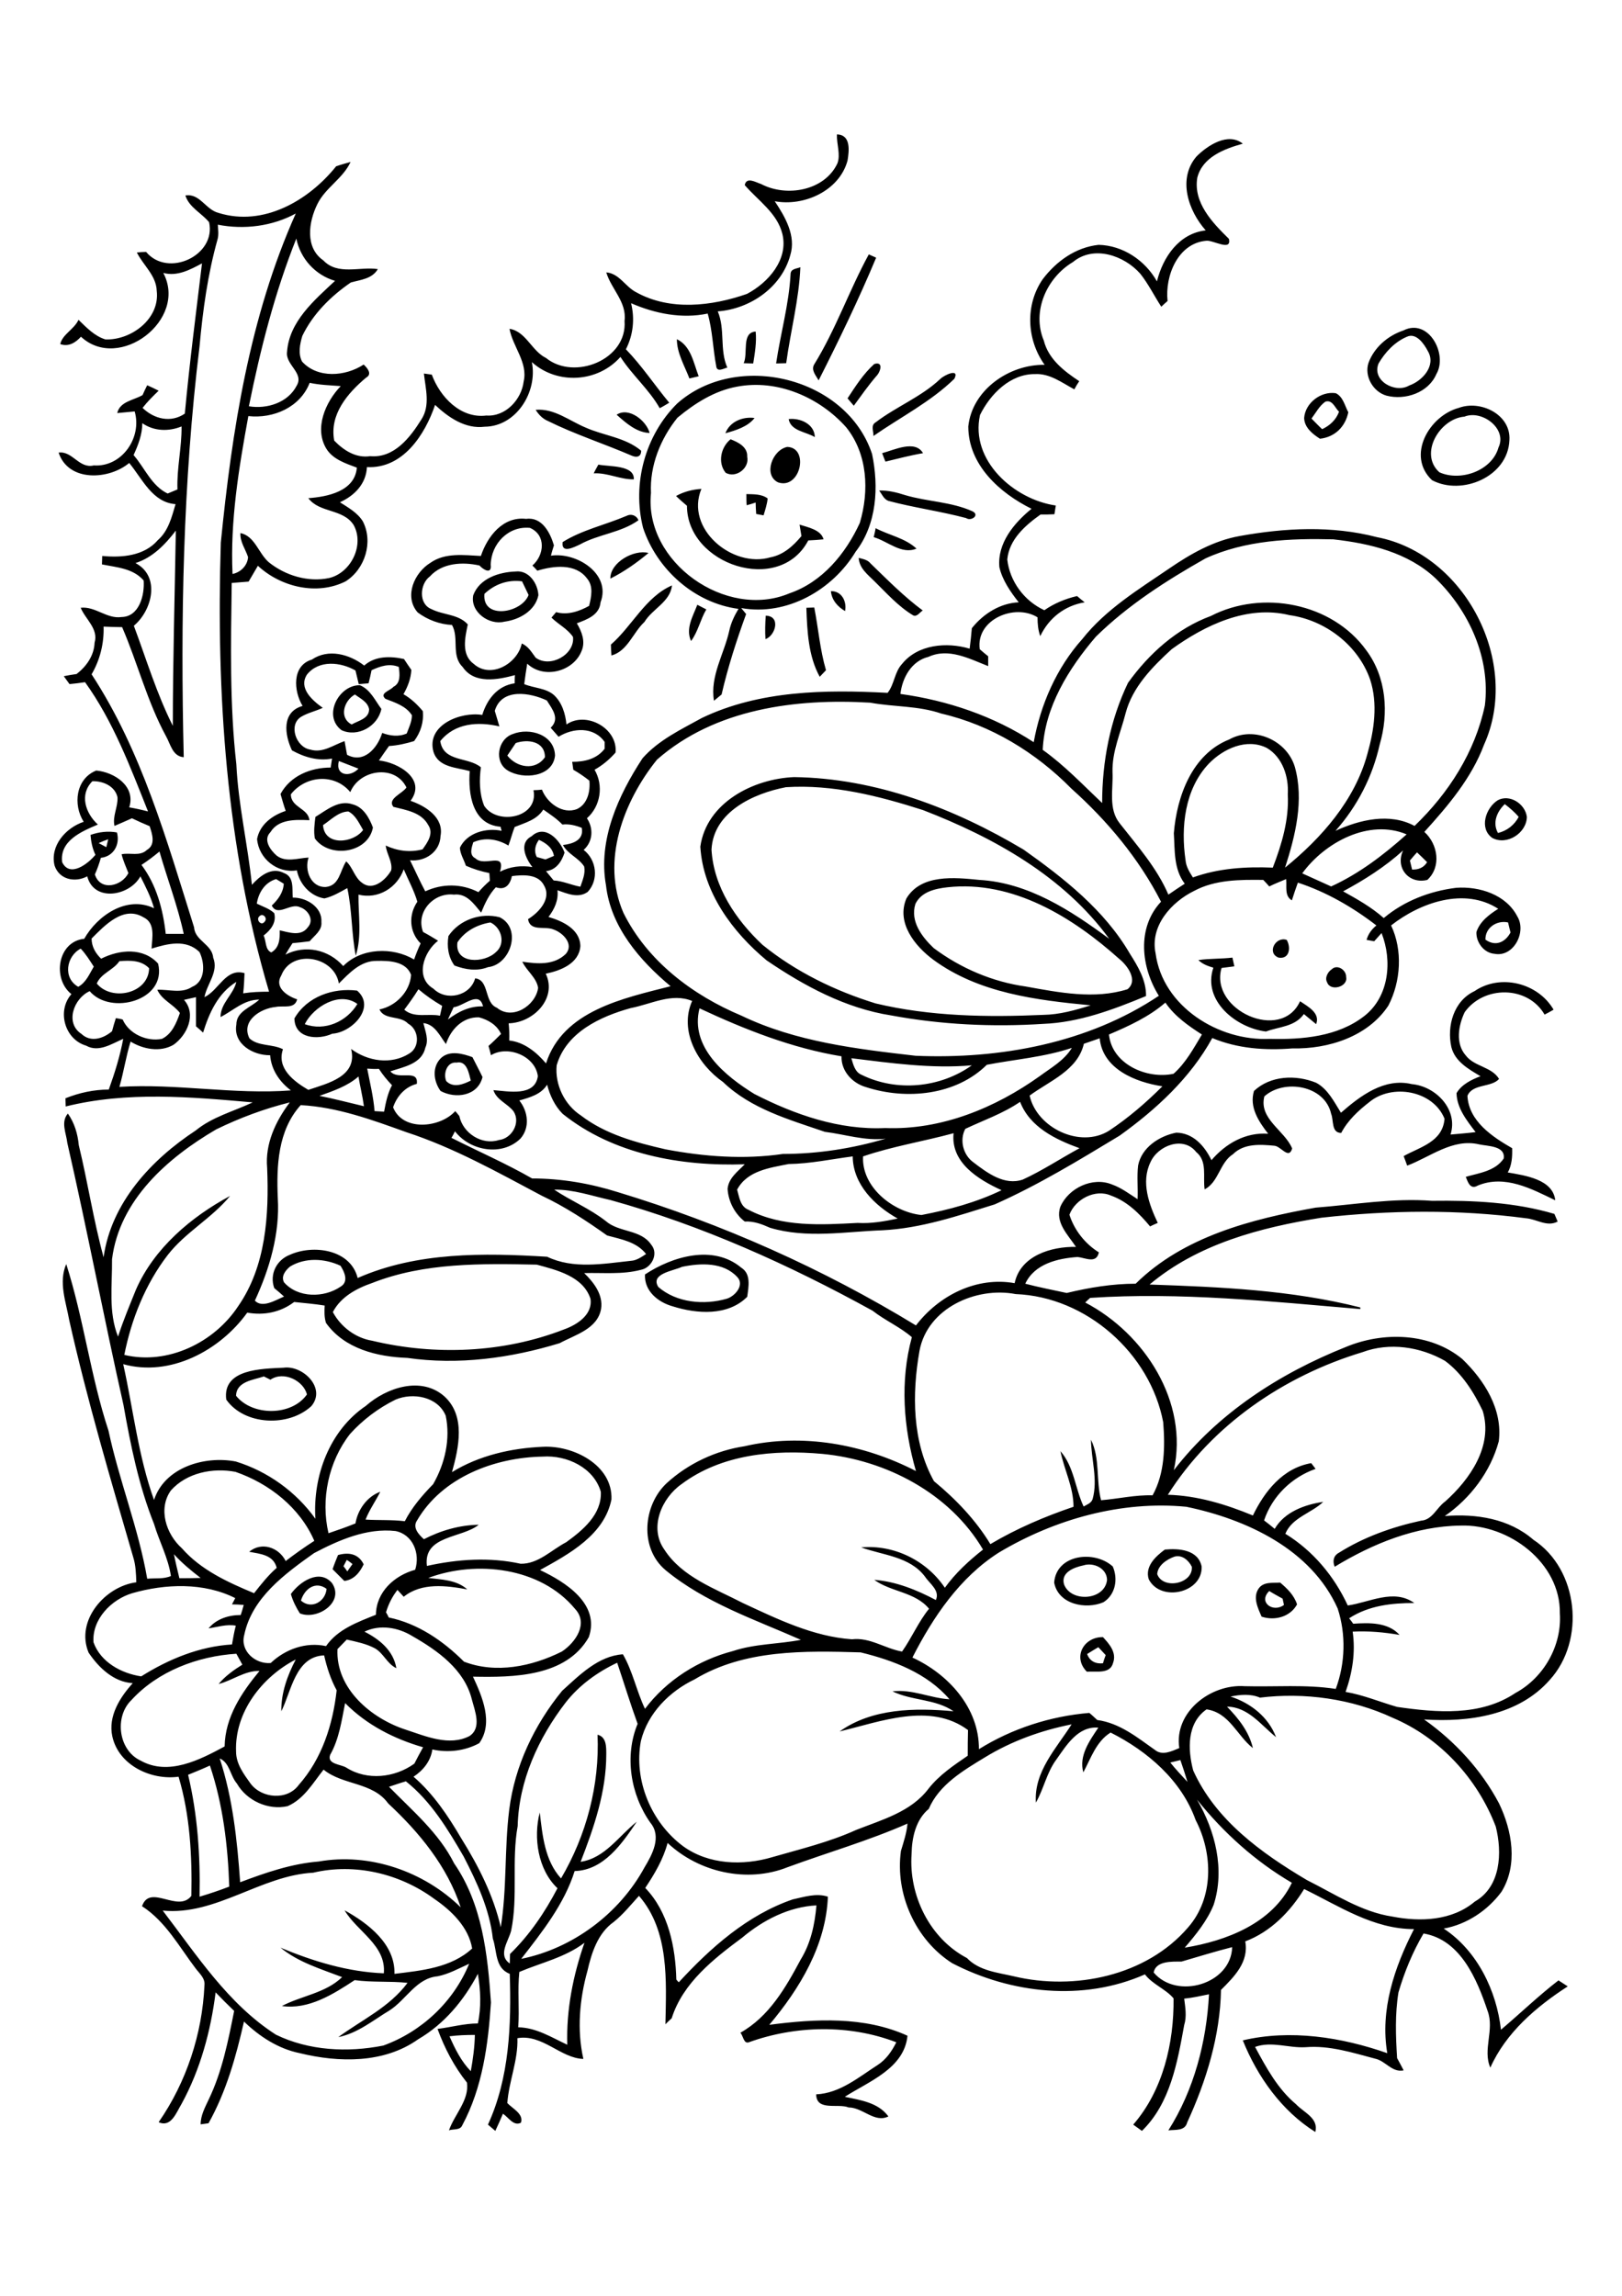 <?xml version="1.0" encoding="utf-8"?>
<!-- Generator: Adobe Illustrator 21.0.2, SVG Export Plug-In . SVG Version: 6.00 Build 0)  -->
<svg version="1.2" baseProfile="tiny" id="Layer_1" xmlns="http://www.w3.org/2000/svg" xmlns:xlink="http://www.w3.org/1999/xlink"
	 x="0px" y="0px" viewBox="0 0 595 842" overflow="scroll" xml:space="preserve">
<g>
	<path d="M398.8,606.6c0.9,2.6,3.1,3.7,5.8,3.4c0.2-0.8,0.7-2.2,1-3c-0.9-1-1.8-1.9-2.7-2.9C401.5,604.9,400.1,605.8,398.8,606.6
		 M398.7,613.1c-5.3-5.3-1.2-12.8,5.9-12.7c2.4,2.6,5.1,5.7,3.7,9.5C407.2,614.1,402,612.8,398.7,613.1 M465.6,583.5
		c-4.2,4.1,1.4,8.1,5.4,5.1c-0.1-0.6-0.4-1.7-0.5-2.3C468.9,585.4,467.2,584.5,465.6,583.5 M461.7,582.6c1.8-2.6,5.2-2,7.9-2.2
		c2.6,2.2,5.1,4.6,6.2,8c-2.5,4.6-8.2,6.1-13,4.5C461.4,589.7,459.5,585.8,461.7,582.6 M110.4,587c3.8,3.4,9,0.4,9.4-4.3
		C115.7,579.7,111.7,582.7,110.4,587 M106.7,584.6c3.2-4.5,10.5-9.4,15.1-4c4.7,7-5.4,13.7-11.8,11.1
		C108.6,589.5,107.4,587.1,106.7,584.6 M397.4,574.1c-3.3,0.7-8.3,2.5-7.1,6.9c2.5,6.8,15,6,15.8-1.6
		C406,575.1,401.1,572.9,397.4,574.1 M386.7,580.4c0.8-10.4,14.8-12,21.5-5.9c2,4.6,1,10.3-3.4,13.1
		C398.3,590.4,388.2,588.4,386.7,580.4 M127.2,572.1c-0.3,0.6-0.9,1.7-1.2,2.3c0.4,0.5,1.1,1.4,1.4,1.9c0.6-0.9,1.3-1.8,1.9-2.7
		C128.8,573.2,127.8,572.4,127.2,572.1 M124,570.3c3.9-1.1,7.5-0.5,9.4,3.4c-1.4,3-3.6,5.7-7.1,6.1c-1.4-1.4-2.9-2.9-4.3-4.3
		C122.6,573.7,123.3,572,124,570.3 M430.8,570.9c-2.8,1-6.1,3.2-6.3,6.4c2.1,5.8,13.2,3.6,12.7-2.7
		C436,572.2,433.6,570.1,430.8,570.9 M421.4,579.2c-1.5-4.7,2.5-8.4,5.9-10.9c5.1-0.5,12.2,0,13.5,6.2
		C441.2,584.2,425.8,587.7,421.4,579.2 M86.6,511.9c6,7.5,20.4,7.5,26-0.5c-1.3-5.1-8.6-8.7-13.4-5.4c-0.8-0.4-1.6-0.8-2.4-1.2
		C93,506.1,86.7,506.6,86.6,511.9 M104,501.6c7.1-1,15.8,7.5,10.2,14.1c-8.3,7.7-24.5,7.1-31.2-2.4C81.5,502,96.1,502,104,501.6
		 M250.2,464.6c-3.2,1.5-11.8,2.5-8.7,7.4c6.7,5.8,16.8,6.7,25.1,4.3c3-0.9,6.6-5,3.9-7.9C265.4,462.8,257,463.2,250.2,464.6
		 M236.6,467.4c10-6.6,25-11.1,35.3-2.5c3.7,2.3,2.7,7,2.2,10.7c-7.1,7.1-18.4,6.3-27.3,3.5C241.4,477.6,236.3,473.5,236.6,467.4
		 M163.7,396.5c2.6,2.6,6.2,1.2,9-0.2c-0.7-2.6-1.4-7.4-5.2-6.6C164,389.3,162.5,393.7,163.7,396.5 M161.8,388
		c3.2-2.9,7.9-1.6,11.5-0.3c1.2,2.4,2.5,4.8,3.7,7.3c-1.7,7-9.9,8.1-15.4,5.1C159,396.5,158.4,391.3,161.8,388 M111.8,375.6
		c7.3,2.7,15.4-0.9,19.3-7.4C124.6,363.4,115,369.2,111.8,375.6 M108,373.5c4.6-8,14.2-11.3,23-10.2c7.1,6.2-2,15.4-9.1,15.8
		C116.7,381.5,108.1,381,108,373.5 M488.5,355.5c2-2,5.4,0.2,5.3,2.8c0.8,3.6-5.8,5.5-7,1.9C485.9,358.6,487.1,356.4,488.5,355.5
		 M439.6,352.1c4.1-0.6,8.3-0.4,12.5-0.9c0.2,1.1,0.5,2.1,0.7,3.2c-1.6,0.2-3.1,0.4-4.7,0.6c-4.5,15.4,21.9,27.4,28.8,12.2
		c2.8,1.9,7.5,4.3,5.9,8.4c-1.5-1.2-3-2.5-4.5-3.7c-3.3,4.7-9.1,4.6-13.9,6.4c-10.9-1.3-23.4-11.3-19.3-23.4
		C443.1,354.3,441.1,353.6,439.6,352.1 M469,351.2c-4.4-1.7-1.1-7.9,3-6.5C473.6,347.4,473.1,351.9,469,351.2 M167.8,345.6
		c-1.1,8.1,9.9,7.7,14.1,3.6c3.7-3.1,2.1-9-2-10.9C175,339.1,170.5,341.5,167.8,345.6 M164.5,343.3c4-6,11.9-8.7,18.8-6.9
		c8.3,4.1,4,17.4-4.3,18.3c-4.1,1.6-8.3,0.9-12.3-0.6C164.4,350.9,163.9,347.1,164.5,343.3 M118.5,302.6c0.5,7.8,11.1,6.7,14.7,1.8
		c-1.5-2.5-2.7-5.4-5.4-6.8C124.1,297.7,121.4,300.7,118.5,302.6 M115.7,299.6c4.1-2.5,8.6-6.4,13.7-4.6c3.9,1,6.1,5,7.4,8.5
		c-1.8,9.5-16,11.4-21.3,4C115,304.8,115.4,302.2,115.7,299.6 M549.5,305.5c3.3-0.8,6-2.9,7.6-5.9c-1.5-1.8-3.3-3.3-5.1-4.7
		C549.1,297.7,547.4,301.7,549.5,305.5 M549.4,293.5c4.4-2.4,10.1,1.3,10.7,6.1c-0.1,5.9-7.3,10.6-12.7,7.7
		C542.5,303.8,545,296.3,549.4,293.5 M347.6,325.4c-4.5,0.5-9.6,1.6-11.8,6.1c-2,6.4,2.4,12.1,6.7,16.2c9.9,7.4,21.6,12.4,33.8,14.1
		c12.2,2.2,25.2,4.8,37.3,1c4-3.2,0-8.7-3-11.1C393.4,336.3,371.5,322.8,347.6,325.4 M261,311.6c0.8,13.7,8.9,25.7,18.7,34.9
		c12.2,9.9,26.6,16.9,41.5,21.5c20.1,4.8,41,5.1,61.5,4.2c6-0.1,11.7-1.7,17.4-3.5c-20-1.9-41.1-4.5-57.7-16.7
		c-6.8-5-13.7-13.6-9.9-22.5c5.4-9,17.7-7.7,26.7-6.8c18,1,33.6,11.2,47.7,21.6c-16.7-22.9-42.4-37.2-68.3-47.2
		c-16.2-5.2-33.2-9.5-50.3-8.4C276.4,291,261.7,297.7,261,311.6 M256.9,310.5c2.3-16.2,19.5-24.9,34.4-25.5
		c29.9,0.4,58.7,11.4,84.2,26.6c14.8,10.5,29.7,22.2,39,38.2c3,4.7,6,9.8,5.9,15.5c-12.1,5-24.6,9.7-37.7,10.2
		c-18.6,1.2-37.5,0.3-55.8-3.1c-16.7-2.6-31.9-10.8-45.7-20.2C268.7,341.8,257.9,327.3,256.9,310.5 M189.2,272.5
		c-1,1.5-2.1,3.1-3.1,4.6c3.4,4.4,10.3,5.7,13.8,0.6C199.9,271.8,193.6,271,189.2,272.5 M188.1,269.2c6.3-2.5,15.3,0.3,15.5,7.9
		c-0.8,7.9-11.7,8.9-17.3,5.5C181.1,279.5,182.5,271.1,188.1,269.2 M130.2,254.7c-4,2.2-6,8.5-1.2,11c2.4-1.4,6.4-2.1,6.4-5.6
		C134.9,257.4,132.2,256.2,130.2,254.7 M125.3,267.8c-7-5.2-1.1-16.6,6.7-16.5c3.8,1.5,5.6,5.6,7.9,8.7
		C138.6,266.4,131.2,270.5,125.3,267.8 M280.9,225.8c5.6,0.1,3.6,7.3-0.1,8.6C280.6,231.5,280.7,228.7,280.9,225.8 M295.8,222.9
		c0.7,0,2.2-0.1,2.9-0.1c1.5,7.7,2.1,15.5,4.3,23c-0.6,0.6-1.7,1.8-2.3,2.4C296.5,240.6,296.1,231.4,295.8,222.9 M255.8,221.8
		c1.1,0.6,2.2,1.1,3.3,1.7c-2.2,3.7-3,8.1-5.6,11.6C251.4,230.5,254.2,226,255.8,221.8 M304.8,216.8c3.9-0.1,5.9,3.7,5.2,7.3
		C307.2,222.5,305.1,220,304.8,216.8 M224.1,236.4c7.8-6.8,12.7-17.5,22.4-21.7c-0.6,6-7.2,8.6-10.1,13.4
		c-4.2,3.9-6.2,10.7-12.1,12.3C224.2,239.4,224.1,237.4,224.1,236.4 M177.7,217.8c-0.9,9.6,13.7,7.1,16.2,0.4
		c-0.8-1.7-1.6-3.3-2.4-5C186.2,212.5,181.4,214.3,177.7,217.8 M189.1,209.6c4.9-0.6,8.2,4.4,8.4,8.7c-1.2,5.8-7.1,9-12.5,9.7
		c-5.6,1.4-12.6-3.6-11.4-9.7C175.9,212.1,183.1,209.8,189.1,209.6 M315,204.6c1.5,0.4,3.3,0.7,4.3,2c6.2,6,12.3,12.2,19.2,17.3
		c-1.1,0.6-2,2.4-3.5,1.8c-5.5-3.3-9.8-8.2-14.3-12.6C318.3,210.7,315.2,208.4,315,204.6 M223.9,212.2c-0.1-5.9,8.6-10.8,14-9.4
		C233.6,206.4,228.9,209.7,223.9,212.2 M321.2,193.7c4.9,2.6,10.8,3.6,15,7.5c-5.5,2.3-10.5-2.7-15.7-4.2
		C320.7,196.2,321.1,194.5,321.2,193.7 M229.8,189.2c1.7-0.9,3.7-0.2,4.4,1.6c-6.4,4.6-14.7,5.1-21.5,8.9c-2.2,1-6.9,3.5-6.3-0.9
		C213.6,194.3,222.1,192.5,229.8,189.2 M273.8,181.2c2.6,0.1,5.5-0.1,7.8,1.6c-0.2,2.1-0.9,4.2-1.5,6.2c-0.7-0.1-2-0.4-2.7-0.5
		c-0.1-1.4-0.2-2.8-0.2-4.2c-0.8,0.3-2.5,0.8-3.3,1C273.8,184.3,273.8,182.2,273.8,181.2 M322.5,179.9c3.3-0.1,6.5,0.7,9.6,1.7
		c8.1,2.4,16.8,2.4,24.6,5.9c2.9,1.4-0.5,3.8-2.3,2.5c-9.4-2.5-19.1-3.8-28.5-6.3C324.2,183.1,323.5,181.2,322.5,179.9 M248,181.9
		c2.9-1.6,6.1-2.4,9.3-2.6c-6.1,14.6,11.4,29.2,25.3,25.1c4.8-0.9,8.4-4.2,11.4-7.8c-0.2-1.4-0.5-2.8-0.7-4.2c3.1,1,7.9,1.9,8.8,5.4
		c-1.9,0.2-3.7,0.3-5.6,0.4c-10.6,20.2-44.5,8.9-44.5-12.7C250.6,184.3,249.2,183.1,248,181.9 M219.5,170.4c4.1,0.8,13.3,0.1,13,5.4
		c-5,0.1-9.7-2.5-14.7-2.2C218.3,172.5,218.9,171.5,219.5,170.4 M323.6,166.2c4.5-1.2,12.1-5,15,0c-4.7,0.8-9.2,2-13.8,3.1
		C324.5,168.6,323.9,167,323.6,166.2 M288.8,163.9c8.2,0.3,4.8,15.8-3.4,13C279.9,174.2,283.3,165,288.8,163.9 M266.2,173.4
		c-3-3.7-1.8-9.4,1.8-12.3c2.8,1.1,6.3,2.8,6.1,6.4C275,171.7,270,175.5,266.2,173.4 M289.3,153.7c4.2-0.5,9.5,1.8,9.6,6.6
		C295.6,158.3,290.1,158.1,289.3,153.7 M266.1,158.9c1.6-4.3,6.4-6.2,10.7-5.6C274.3,156.5,270,157.8,266.1,158.9 M226.2,152.1
		c4.5-3,11,2.3,12.1,6.7C233.5,158.6,229.7,155.2,226.2,152.1 M196.5,150.3c6.8-0.6,12.3,4,18.3,6.5c6.7,3,14.6,3.6,20.4,8.5
		c0,2.3-1.7,2.6-3.5,1.8c-10.2-4.4-20.8-7.8-30.7-12.7C199.1,153.6,197.6,152.1,196.5,150.3 M537.2,152.8c-9,0.7-16.8,13.6-9.2,20.4
		c7.7,3.5,19.3-0.5,21.7-9.1C553,157.2,543.6,150.2,537.2,152.8 M535.1,149.6c8-3,19.2,2.4,18.6,11.8c-0.5,13.5-17.5,20.5-28.4,14.7
		C515.8,167.1,524.3,152.5,535.1,149.6 M481.1,153.5c1.3,1.3,2.6,2.7,3.9,3.9c2.8-1.3,5.1-3.4,6.2-6.4c-1.5-1.4-2.4-4.5-5-3.7
		C484,148.8,482.7,151.4,481.1,153.5 M478.4,153.3c0.4-5.5,6.1-9.9,11.6-9.1c2.7,1.3,3.3,4.6,4.6,7c-1.1,5.3-4.9,9.1-10.4,9.7
		C481.5,159.2,478.5,156.8,478.4,153.3 M344.9,139c1.5-1.5,7.2-4.1,5.2-0.1c-8.7,8.5-19.8,14.1-29.7,21c0.1-1.7-1.1-3.9,0.8-5
		C328.8,149.1,337.9,145.6,344.9,139 M270.4,141.8c-8.3,1.5-15.5,6.1-21.9,11.4c-6.2,7.7-10.2,17.6-9.7,27.6
		c-2.6,25.4,27.6,46.6,50.8,36.8c12-4.1,20.6-14.5,25.8-25.8c3.5-11.7,2.9-25.3-5-35.1C300.6,145.7,285.2,139,270.4,141.8
		 M248.4,148c21.9-19.5,62.2-9.7,71.5,18.5c2.5,12,1.8,25.7-6,35.8c-8.5,14.1-25.3,23.7-42,20.7c0.6,0.7,1.2,1.5,1.8,2.2
		c-3.5,9.6-6.7,19.5-9,29.5c-0.7,0.6-2.1,1.7-2.8,2.3c-1.5-9,3.7-17.1,5.6-25.6c0.6-2.9,1.9-5.6,3.4-8.1
		c-16.1-2.1-29.9-14.4-35-29.7C231.8,177.4,236.7,159.6,248.4,148 M310.9,146.1c2.9-4.4,5.8-9,9.8-12.6c3.5-1.1,2.3,2.9,0.8,4.4
		c-3,3.5-5.6,7.2-8.3,10.9C312.6,148.1,311.5,146.8,310.9,146.1 M248.3,124.4c5.2,2.5,6.1,8.7,8,13.6c-0.8,0.2-2.5,0.6-3.4,0.8
		C251.1,134.1,248.3,129.5,248.3,124.4 M272.8,133.2c1.7-3.6-0.9-11.3,4.4-11.6c0.4,3.9-0.3,7.9-0.9,11.7
		C275.4,133.3,273.7,133.2,272.8,133.2 M516.1,123.5c-4.5,1.9-8,5.7-10.4,9.8c-2.6,6.3,6.1,11.1,11.2,8.1c4.9-1.7,10-7.3,6.9-12.6
		C522.4,126.1,519.5,121.9,516.1,123.5 M514.8,121.2c9.2-4.7,16.4,8.7,12.1,16c-2.9,6.8-11.4,9.7-18.3,7.9c-4.9-1.4-8.2-7.1-6.6-12
		C504.1,127.4,509.1,123.1,514.8,121.2 M290,100.6c0-2.1,2.2-2,3.6-2.6c-0.5,11.9-3.6,23.4-5.2,35.2c-0.9,0-2.8,0.1-3.7,0.1
		C286.3,122.4,289.4,111.7,290,100.6 M318.7,93.3c0.7,0.3,2,0.9,2.7,1.2c-6.4,15.3-13.6,30.2-21.1,45c-1-1.8-2.9-3.8-1.6-5.9
		C306.6,120.8,311.5,106.5,318.7,93.3 M164.9,746.8c2,4.6,4.3,9.2,7.8,12.8c0.8-4.4,1.4-8.8,1.5-13.3
		C171.1,746.3,167.9,746.4,164.9,746.8 M433.4,719.4c-3.5,0-9.4-0.3-10.2,4c8.5,10.1,28.4,4.3,28.8-9.3
		C445.7,715.7,439.6,717.6,433.4,719.4 M190.5,723.2c-0.7,6.7,0.1,13.5-0.4,20.3c6.6,0.1,12.2,3.7,18,6.4
		c-0.4-12.7,2.1-25.4,6.3-37.4C207.3,717.9,198.5,719.8,190.5,723.2 M114.9,686.8c-19.2,1-35.7,15.8-55.2,13.9
		c12.4,16.2,23.9,34.2,41.5,45.5c12.1,5.9,26.3,6.6,39.4,4c14.1-5.1,25.8-16.1,31.5-30c-3.8,1.7-7.5,3.8-11.6,4.6
		c-7.8,0.7-11.5,8.6-17.6,12.5c-6,3.6-11.7,8.4-18.8,9.8c8.6-6.3,18.8-11,25.4-19.9c-6.5-0.7-13-0.1-19.4-1
		c-7.9,5.2-16.9,10.9-26.7,9.5c7.2-3.8,16-4.7,22.1-10.6c-7.8-3-16-5.4-22.6-10.8c12,5,24.7,8.9,37.9,9.4
		c0.9-10.3-9.8-15.3-14.4-23.1c8.7,4.8,18.6,12.4,18.3,23.3c9.9-1.2,20.8-2.2,28.5-9.3c-1.3-7.8-7.6-13.9-13.9-18.2
		C146.7,687.1,130.1,683.2,114.9,686.8 M439.1,660c6.7,11.5,10.3,25.6,6.1,38.6c-2.4,5.9-6.5,10.9-10.6,15.7
		c15.3-2.5,32.1-8.9,39.3-23.8C460.4,682.6,448.8,672.1,439.1,660 M69,650.9c3.5,14.6,4.5,29.8,4.2,44.7c3.7-1.1,7.3-2.3,10.9-3.7
		c-0.5-15-2.3-30.1-7.1-44.4C74.4,648.7,71.7,649.8,69,650.9 M429.3,646.4c2,2.5,4.2,4.8,6.3,7.1c-0.8-2.7-1.7-5.4-2.6-8
		C431.7,645.8,430.5,646.1,429.3,646.4 M80.6,644.9c4.8,14.7,6.4,30,7.5,45.4c9.3-3.5,18.8-6.8,28.8-7.6
		c18.7-3.3,38.6,3.6,52.1,16.8c-4.9-15-15.2-27.5-26.6-38.1c-5.7-7.9-16.6-6.6-23.7-12.4c-3.9,4.9-7.2,10.8-13.2,13.4
		c-7.1,1.6-15-2-18.6-8.3C84.4,651.2,84.3,646.5,80.6,644.9 M361.3,644.5c-7.9,4.8-16.8,10-20.6,18.9c-4.8,4-6.2,10.6-6.3,16.5
		c-1.1,15.1,6.6,31,20.3,38.2c4.5,4.7,11.2,5.3,17.2,6.7c22.2,5.3,48.6-0.1,63.9-17.9c9.5-10.8,9.2-27.1,2.8-39.4
		c-5.2-14.6-17.7-25.3-31.2-32.1c-5.3,3.3-7.2,9.4-10,14.6c-1.7-6.1,2.3-11.6,5.5-16.4c-7.5-0.6-11.7,6.5-15.4,11.7
		c-3.5,4.7-4.6,10.7-7.5,15.8c-0.8-11.3,7.5-19.9,13.1-28.7C382,634.6,371.1,638.5,361.3,644.5 M126.6,624.6
		c-1.3,6.5-2.2,13.2-5.5,19c-1.2,3.5,4,3.4,6,4.7c7.6,4.8,17.7,3.7,24.9-1.5c1-2,2.1-4,3.2-6C144.5,637.7,134.5,632.6,126.6,624.6
		 M451.4,622.2c7.4,2.4,13.9,7.5,16.7,14.9c-5.5-4.4-10.2-11.1-18-11.2c4.2,4.3,8.1,9.2,9.5,15.2c-5.8-4.5-8.6-13-17-14.2
		c-7.3,5.1-6.9,14.8-4.9,22.4c8.2,18.2,25,30.3,41.7,40.2c10.2,5.1,20,11.7,31.4,13.4c10.3,2,21.9,1.5,30.2-5.5
		c9.6-5.5,10.1-18,7.7-27.5c-6.7-17.6-20.5-32.6-37.8-39.9c-15-7-32.4-9.4-48.7-7.4C458.7,621.1,454.9,621.5,451.4,622.2
		 M207.5,624.4c-10,13-17.2,28.7-17.6,45.3c-2.3,12.7,0.2,25.8-2.4,38.4c-1,3.9-5,8.9-0.5,12c0-0.9,0.1-2.6,0.1-3.5
		c7.2-7,12.8-15.3,17.4-24.1c-7.2-6.8-8.9-18.6-6.5-27.8c1,8.4,1.8,17.6,7.8,24.2c9.3-15.8,14.2-34.3,13.4-52.7
		c3.3,0.8,3.2,4.5,3.2,7.2c0,13.7-4.5,26.8-9.4,39.4c8.9-1.3,14-9.5,20.6-14.7c-5.4,8-12.1,17.8-22.8,18.1
		c-3.8,12.1-11.9,22.3-19.6,32.2c18.9-3.8,36-16.6,45.2-33.5c2.9-4.8,6.4-11.3,2.2-16.4c-7.3-10.3-9.6-24.5-4.7-36.3
		c-2.7-7.4-5-15-7.5-22.4C219.2,613.2,212.5,618,207.5,624.4 M103.2,627.6c-0.1-6.7,2.2-13.1,5.3-19C96.1,615,86,628,86.6,642.4
		c0,4.5,2.8,8.2,5.3,11.7c4.1,5.5,13.5,6.3,17.7,0.5c8.5-9.6,12.5-22.1,13.9-34.7c-2.2-4-3.6-8.4-4.6-12.8
		C108.4,607.5,106.9,620.2,103.2,627.6 M254.8,615.9c-9.2,4.4-17.2,12.4-19.7,22.6c-2.7,14.4,3.8,29.9,15.5,38.6
		c9.4,6.8,21.9,7.2,32.7,4c10.4-3,20.9-5.5,30.8-10c9.4-3.7,20.1-6.6,26.5-15.1c3.9-5,9.3-8.6,14.4-12.1c0-3.1,0-6.3,0.1-9.4
		c-13.8-10.3-32.1-3.1-47.1,0.5c11.9-8.5,27.7-8.7,41.8-7.4c-6.7-4.6-15.2-3.8-22.4-7.3c7.2-0.9,13.9,2.5,20.9,2.9
		c-8.2-9.6-20.7-14.3-32.6-17.2C295.1,605.4,273,604.9,254.8,615.9 M48.2,623.5c-6.3,6.1-4.8,18.4,3.4,22.2
		c10.2,5.7,21.7-0.3,30.8-5.2c0.2-10.8,6.2-19.7,12.8-27.7c-5.5-0.1-9.9,3.5-15,4.8c2.4-2.9,5.5-5.1,8.7-7.1c-0.7-1.3-1.5-2.7-2.2-4
		C72.5,607.4,57.9,612.9,48.2,623.5 M133.7,598.4c5.5,2.8,10.6,6.9,11.7,13.4c-3.4-1.6-4.7-5.5-7.9-7.3c-3.2-1.7-6.8-2.4-10.3-3.2
		c-1.1,1.2-2.3,2.3-3.4,3.5c-0.7,14.5,12.4,25.5,25.2,29.6c7.3,2.4,15.8,6.1,23.2,2.3c4.6-3,2-9.2,0.9-13.4
		c-2.7-11-12.6-18-21.9-23.3C146,596.8,139.3,595.7,133.7,598.4 M48.5,584.3c-7.7,2.3-14.8,9.6-14.2,18c2.6,7.3,10.2,11.4,17.5,12.5
		c10-6.3,21.4-11,33.3-11.7c0.4-2.3,0.8-4.6,1.4-6.9c-3.4-0.6-6.7,0.5-10,1c2.9-3.5,7.4-4.9,11.8-4.9c0.4-1.2,0.8-2.5,1.1-3.7
		c-1.4-0.1-2.8-0.2-4.3-0.2c0.4-0.8,0.8-1.5,1.2-2.3C74.8,580.3,60.7,580.8,48.5,584.3 M157.1,578.7c4.9,0.6,10.4,0.7,14.3,4.2
		c-7.7-1.4-16.7-2.6-23.3,2.7c-0.8-0.8-1.5-1.7-2.3-2.5c-1.9,2.4-3.3,5.2-4.2,8.2c0.3,0.5,0.8,1.4,1,1.9c10.7,2.2,20,8.6,27.6,16.2
		c11.7,4.5,24.9,1.8,35.9-3.7c5-3.3,9.9-10.3,4.8-15.7C198.3,574.8,174.8,572.1,157.1,578.7 M63.8,570c0.6,3,1.3,5.9,2,8.8
		c2.6,0,5.2,0,7.8-0.1C70.2,576.1,66.8,573.3,63.8,570 M115.2,569.6c-10.7,7.6-22.8,16.4-25.6,30c-1.6,5.9,4.1,10.8,9.7,10.3
		c5.4-5.1,12.9-7.8,20.3-6.2c4.3-6.2,11.6-8.8,18.3-11.5c0.1-8.4,6.8-14.4,14.4-16.5c1.9-5.9-0.8-12.9-7.2-14.2
		C134.6,560.3,124.3,564.8,115.2,569.6 M366.4,569.4c-14.3,9.1-24.1,23.6-31.7,38.5c13.1,6,24.5,18.4,24.4,33.6
		c12.2-7.6,26.2-12.1,40.5-13.3c1,0.8,1.9,1.7,2.9,2.6c8.2,1.1,14.7,6.4,21.2,11c2.7,2.2,6.2,0.4,8.9-0.7c-2-13.3,11.6-23.6,24-22.7
		c11.1,0.3,22.4-0.7,33.4,1c3.5-9.4,3.8-20,0.7-29.5c-9.7-21.7-33.4-32.7-55.5-37.3C411.4,550.3,387,557.1,366.4,569.4 M62.7,546.6
		c-4.8,6.7-1.8,16,4,21.2c7,8,16.9,12.5,26.5,16.5c2.6-3.3,5.2-6.6,8.3-9.3c-1.2-4.8-6-5.1-10.1-5.9c4.6-3.8,10.9-1.6,13.4,3.4
		c3.4-2.6,6.9-5.1,10.5-7.4c-5.3-12.2-16.5-21-28.9-25.3C78.1,538.2,68.5,540.1,62.7,546.6 M153,557.6c-1.8,2.6,0.6,5.2,2.5,6.9
		c6.2-3.2,13.1-5.2,20.1-5.3c-6.1,5-20.4,3.8-19,15.1c11.3-2.5,23-3.3,34.4-0.8c6.5,0.1,11.3-5.1,16.7-7.9
		c6.1-4.4,13.1-10.2,12.7-18.5c-2.6-8.9-12.5-13.5-21.3-12.9C181.4,534.5,162.2,541.8,153,557.6 M250,544.3c-7.3,5.1-12,16-6.3,24
		c6.5,10.1,18.6,14.3,28.8,19.6c12.7,5.9,25.8,12.3,40,13.3c6.6-0.8,12.1,3.4,18.4,4.5c3.6-5.1,6-10.9,9.9-15.7
		c-5.1-6.2-13.9-6.1-20.1-10.6c8,0.6,15.6,3.7,22.6,7.4c1.6-3.5-2.3-6-4-8.6c-5.6-7.4-15.4-7.8-23.4-10.7c12-1.1,24,4.8,30.7,14.8
		c3.9-5.4,8.8-9.9,14-14c-12.1-20.6-35.6-32.9-59-35.1C283.9,531.6,264.7,533.3,250,544.3 M145.1,513.3c-6.3,3.1-12,7.4-16.7,12.6
		c-7.9,10.1-10.8,24-7.9,36.4c3.3-1.1,6.7-2.3,9.9-3.6c0.8-5,4.3-9.9,9.1-11.6c-1.7,3.4-4,6.6-5.4,10.2c4.8,0.3,9.6,0,14.4,0.6
		c2.6-5.1,6.4-9.5,10.4-13.6c4.3-7.5,6.4-16.5,4.6-25.1C160.6,512.2,151.5,510.6,145.1,513.3 M499.8,495.9
		c-28.8,8.7-55.2,26.7-71.4,52.3c10.8,0.3,21.3,3.5,31.2,7.6c4.3-8.9,11-17.4,21.4-19.2c0.4,0.5,1.2,1.6,1.6,2.1
		c-8.8,3.1-15.9,10-18.9,18.9c1.3,1,2.6,2,3.9,3.1c3.6-6.2,11-8.9,17.8-9.9c-4.4,4.2-11.4,5.7-13.9,11.7
		c10.1,6.2,17.9,15.5,22.9,26.3c7.9-1.1,16.9-6.3,24.4-0.9c-8.3,0-16.7,0.9-23.9,5.6c0.4,0.5,1.2,1.5,1.5,2c5.8-0.4,12.8-0.6,17,4.1
		c-5.7-1-11.4-1.5-17.2-1.2c1.1,7.5-0.1,15.1-2.6,22.1c6.5,1.1,12.6,3.7,18.9,5.5c14.5,2.1,30.6,3.5,43.4-5.1
		c10.4-5.6,17.1-17.4,16.3-29.2c0.3-18.6-18.8-32.8-36.4-32.2c-16.5,0.2-32.2,6.6-46.2,15.1c-0.8-2-0.5-4,1.5-5.1
		c9.2-5.8,19.6-9.5,30.2-11.8c4.2-0.3,5.7-4.8,8.8-7c9.2-8.2,17.7-20.5,13.8-33.3c-3.3-6.9-7.6-13.7-13.8-18.3
		C521,493.9,509.7,492.2,499.8,495.9 M337.3,495.4c-2.8,15.9-2.7,33.4,5.3,47.8c8,6.6,15.3,14.2,20.7,23.1
		c9.6-5.7,19.9-10.1,30.5-13.7c0-7.2-3.4-13.5-4.8-20.4c5,5.7,5.4,13.7,8.5,20.3c1.2-0.7,2.8-1.2,3.3-2.7c2-7.2-0.5-14.5-0.6-21.8
		c3.4,6.9,1.8,14.9,3.7,22.2c6.3-0.5,12.5-2,18.9-1.8c4.5-8.1,4.6-17.8,3.9-26.8c-4.8-25.3-28.2-46-54.1-47
		C358,471.8,340.2,479.8,337.3,495.4 M136.6,470.5c-5.8,2-11.6,5.1-14.5,10.7c2.9,5.4,8.3,9.5,14.4,10.5c23,5.5,48.1,4.5,70.3-4.1
		c4.8-1.7,10.7-5.4,9.8-11.3c-2.7-8.2-12.3-10.5-19.7-12.5C176.7,463.4,155.7,463,136.6,470.5 M106.4,464.5
		c-1.7,1.4-3.4,3.6-2.2,5.8c5.1,5.8,14.7,5.7,20.7,1.6c3.1-1.8,1.5-5.4,0-7.7C119.1,461.5,112,461.1,106.4,464.5 M203.3,436.3
		c6.1,4.1,13,6.9,18.9,11.5c4.9,4.3,12.9,3,16.7,8.7c2.8,3.3,0.1,8.5-3.8,9.2c-6.8,1.8-13.9,1-20.8,1.2c3.5,3.4,7,7.9,6.2,13.1
		c-1.3,7.4-9.5,9.5-15.2,12.6c-18,5.5-37.2,8.1-55.9,5.4c-11-0.4-23-3.3-29.8-12.8c-0.7-2.1-0.6-4.3-0.5-6.4
		c-3.7-0.6-7.5-0.9-11.2-1.3c-5,3.8-11.1,5-17.2,3.9c-10,13.9-28.3,23.7-45.5,18.9c3.7,16.6,5.5,33.7,11.3,49.8
		c3.9-12,18.6-16.3,30-14.1c11.7,3.6,22.1,11.1,29.2,21c-1-15.7,5.2-32.4,18.5-41.4c7.6-6.7,20.3-11,28.8-3.5
		c7.9,7.2,5.3,18.8,2.8,27.8c9.9-6.1,21.7-8.8,33.3-9.3c11.2-0.6,25.7,6.7,25.2,19.3c-2.6,13-15.5,20-26.2,25.9
		c9.3,4.4,22.1,12.4,17.9,24.6c-8.3,14.6-27.7,14.8-42.5,14.5c3.4,7.3,7.6,17,2.3,24.4c-5.1,2.8-11.4,3.6-17.2,2.3
		c-0.6,4.3-3.4,7.7-6.9,10c7.3,6.3,12.7,14.4,17.5,22.6c6.3,10.1,11.8,20.9,14.5,32.6c2.3-14.2,1.3-28.8,3.1-43.1
		c2-16,9.2-31.1,19.4-43.6c6.4-5.8,13.3-12.8,22.3-13.4c3.6,6.2,5,13.5,8.1,20c7.9-10.5,19.6-17.9,32.3-21.2
		c8.1-2.7,16.7-2.5,24.9-4.1c-17-7.5-35.2-13.6-49.7-25.6c-9.6-8.1-8.2-23.8,0.5-31.9c7.9-7.2,18-11.9,28.5-13.5
		c21.2-4.9,43.7-0.8,62.9,9.1c-4.6-15.9-5.9-33-1.5-49.1c-4.4-3.8-9.8-6.1-14.4-9.7c-30.5-16.8-62.6-31.3-96.2-40.6
		C217.1,438.6,210.4,436.2,203.3,436.3 M289.3,426.9c-6.9,1.4-15.2,2.4-18.9,9.4c0.8,2.7,1.1,6.2,4.2,7.4c12.3,6.4,26.6,5.5,40,4.8
		c5,0.3,9.9-0.6,14.7-1.6c-8.4-4.7-16.4-12.5-16.5-22.8C305,425.1,297.2,426.8,289.3,426.9 M316.6,424.1
		c-0.6,11.2,10.9,20.4,21.4,21.5c10-1.9,20.1-4.6,29.4-9.1c-8.5-3.9-18.7-10.1-17.6-20.9C338.8,418.6,327.4,420.4,316.6,424.1
		 M110.3,405.3c-8.4,9.3-8.9,22.3-8.4,34.1c0.8,13-3,25.9-8.4,37.6c2.7,2.9,7.6-0.2,10.7-1.5c-1.2-1.1-2.4-2.1-3.6-3.1
		c-1.8-5,0.8-10.3,5.7-12.2c8.6-3.9,22.3-2,24.9,8.5c21.8-9.6,46.2-9.2,69.5-7.8c9.6,4.6,20.5,2.6,30.7,1.5c2.1-0.1,3.9-1.4,5.6-2.5
		c-3.5-4.5-9.2-5.4-14.3-6.8c-7.6-5.4-15.5-10.6-24-14.6c-16.2-8.6-32.2-17.6-49.7-23.3C136.5,410.7,123.7,406,110.3,405.3
		 M79.3,414.2c-17.8,10.4-35.5,25.9-38.2,47.6c0.1,9.5-1.4,19.4,2.2,28.4c1.9-5.9,4.3-11.6,6.6-17.3c6.7-15.2,20.2-26.6,34.5-34.3
		c-6.7,8.2-16.4,13.3-22.9,21.7c-8.2,10.7-13.3,23.5-15.9,36.6c15.9,3.8,33-4.5,41.8-17.9c10.2-14.7,11.3-33.4,10.6-50.7
		c-0.8-8.8,3.1-17.1,8.3-24C97,406.6,87.9,410,79.3,414.2 M354.1,414c-2.2,4.1-0.8,9.6,3,12.3c5.1,3.9,11.4,8.6,18.1,6.3
		c7.2-3.3,13.8-7.7,20.8-11.5c-8.8-3.2-18.2-7.7-21.8-17C368.1,408.3,360.9,410.8,354.1,414 M117.2,401.9c5.5,1.1,10.8,2.5,16.3,3.8
		c-0.5-3.7-1.4-7.2-2-10.9C127.4,398.4,122.2,400.1,117.2,401.9 M134.7,391.9c1,5.2,2.3,10.4,2.7,15.6c1.2,0.1,2.3,0.1,3.5,0.2
		c0.6-3.3,1.3-6.7,2.9-9.7c-1.8-1.9-3.4-3.8-4.8-6C137.6,392.1,136.2,392,134.7,391.9 M312.3,388.1c0.7,2.3,1.3,5.1,3.8,6.1
		c12.8,6.3,28.8,4.8,40.4-3.5C341.8,392,327,389.9,312.3,388.1 M397.6,382.8c-2.3,9.8-12.6,13.6-19.9,19
		c2.6,11.8,18.5,19.5,29.1,12.9c7.1-4.7,13.6-10.3,19.6-16.3c-9.8-1.5-21.9-6.3-23-17.6C401.5,381.5,399.5,382.1,397.6,382.8
		 M163.6,382.9c-2.3-3-4-7.2-8.3-7.7c0.7,3,2.1,6.1,0.7,9.1c-1.3,5.9-8,7-12.8,8.6c2.8,3.5,10.4-1.1,9.7,4.6
		c-4.3,1.1-7.3,4.5-8.7,8.6c3.5,8.9,17.2,7.6,22.8,1.4c0.4,0.4,1.1,1.3,1.5,1.8c1.3,6.3,8.3,10.8,14.5,8.8c4.7-0.5,8.1-6.3,5.4-10.5
		c-2.2-2.9-6.2-4.1-7.4-7.8c5.4,0.4,15.2,2.5,16.3-5.1c-0.9-7.4-11-11.5-17.2-7.7c-0.2-0.8-0.6-2.5-0.9-3.4c1.6-1.4,3.1-2.9,4.6-4.4
		c-1.5-3.3-4.7-5.2-8.1-6.1C169.7,372.9,165.3,377.6,163.6,382.9 M256.6,369.8c-3.6,14.2,9.4,24.8,20.1,31.4
		c14.8,7.6,31.2,13.3,48,12.5c20.5,0.8,40.3-7.3,56.8-19.1c4.2-3.1,8.9-5.7,11.7-10.3c-10.1,3.4-20.8,4.2-31.2,6.2
		c-11.3,11.2-29.5,13-44.3,8.2c-5-1.4-9.2-5.9-9-11.3C290.5,384.4,273.3,377.6,256.6,369.8 M406.8,379.4
		c1.1,10.9,13.9,16.5,23.7,14.4c4.5-4,7.4-9.4,10.4-14.4c-5-3.2-10-6.7-13.4-11.7C421.5,372.9,414.1,376.3,406.8,379.4 M166.4,369.4
		c-0.7,1.5-1.4,3-2.1,4.5c3.8-2.9,8.1-5,12.9-4.8C175.8,363.1,170.1,369,166.4,369.4 M231.4,369.7c-11.2,3.1-23.7,8.9-27.2,21
		c-0.7,7.1,2.9,14.5,8.9,18.4c9,6.9,20.1,9.9,31,12.4c14.2,2.7,28.8,3.8,43.1,1.7c12.8,0,25.5-2,37.7-5.6
		c-7.6,0.9-14.9-1.6-22.3-2.5c-13.1-4.5-27.1-8.4-37.4-18.3c-9.2-6.4-16.2-18.7-11.3-29.7C246.4,364,238.8,368.3,231.4,369.7
		 M148.3,370.3c3.7,3.2,8.7,1.3,13.1,2.2c0.3-1.2,0.5-2.4,0.8-3.6c-3.1-1.8-6-3.8-8.7-6.1C151.9,365.4,150.1,367.9,148.3,370.3
		 M74.5,378.7c-0.6-0.6-1.9-1.7-2.6-2.3c0-3.6,0-7.1,0-10.7c-1.5,0.3-3,0.7-4.4,1c4.7,5.3,1.1,13-3.9,16.5
		c-4.9,2.8-11.1,1.6-15.7-1.2c-1.7,5.5-2.5,11.1-4.1,16.6c21-1.3,42,2.9,62.9,1.3c-4.2-3.2-7.2-7.6-7.6-12.9
		c-6.2,0.1-13.6-4.1-12.4-11.2c0-5,5.4-6.3,8.4-9.2c-5.6,0-9.5,4-14.2,6.4c0-5.1,4.7-8.2,5.8-12.9C79.9,364.3,76.7,371.6,74.5,378.7
		 M43.8,352.5c-2.2,3.3-6.7,4.4-8.3,8.2c5.5,6.7,19,3.7,19.2-5.6C51.8,352.1,47.7,352.2,43.8,352.5 M103.2,357.7
		c-2.7,4.4,2.1,7.6,5.8,8.8c-0.9,3.7-5.1,2.2-7.9,2.8c-5.5,0.5-12.8,5.1-9.6,11.5c3.2,3,8.4,2,12.3,4c-2.4,7,4,11.8,9.3,14.9
		c7.1-2.4,18.2-4.9,15.7-15c6.1,4.5,14.6,5.9,21.3,1.7c4.1-2.4,3.6-8.8-0.4-11c-2.9-3.1-8.7-1.2-10.5-5.2c6-1.2,11.2-6.5,11.6-12.7
		c-1.9-5-8.1-5.2-12.6-5.1c-5.9-0.1-10.1,4.5-13.9,8.3C122.7,350.7,107,347.9,103.2,357.7 M28.7,361.9c2.9-1.6,4.1-4.7,5.7-7.4
		c-1.5-2.3-2.9-4.6-4.8-6.6C24.3,350.7,23,358.7,28.7,361.9 M544.9,344.6c3.6,2.6,7.2,1.1,9.2-2.6c-0.3-1.2-0.6-2.5-0.9-3.7
		C549.1,337.4,544.8,340.2,544.9,344.6 M95.1,336.1c-1.3,1.2,0.7,3.6,1.9,2C98.4,336.8,96.4,334.6,95.1,336.1 M33.6,344.2
		c0,2.9,1.4,5.4,3.5,7.4c6.7-3.4,15.5-4.2,20.9,1.8c3.3,13.6-17.5,19.1-25.1,10.1c-5.8,2.6-9.2,11.7-3,15.7c3.4,3.2,8,1.7,11.2-1
		c0.4-1.6,0.9-3.2,1.4-4.8c0.6,0.1,1.9,0.3,2.5,0.5c2.3,5.3,8.9,8.2,14.4,7.1c3.7-1.8,5.3-5.8,6.6-9.5c-2.4-3.2-6.6-4.7-8.3-8.5
		c4.2-0.2,9,1.5,12.8-1.1c4.9-2,4.7-8.6,2.7-12.7c-4.9-4.9-11.8-3.1-17.6-1.3c0.2-4,1.5-9.4-3-11.5C45.3,332,38.4,339.4,33.6,344.2
		 M438.1,326.7c-8.4,4.1-16.3,12.9-14.2,22.9c2.6,19.6,23.2,32.3,41.9,31.4c11.9,0.3,25-0.8,34.7-8.4c9.1-7.1,10.3-20.3,6.3-30.4
		c-0.9,1-1.8,2-2.7,3c-0.7-0.1-2.1-0.4-2.8-0.5c0.6-2.2,1.9-3.9,3.6-5.3c-8.7-6.7-18.4-12.3-28.8-15.7c-0.8,2.2-1.5,4.3-2.2,6.5
		c-2.8-1.6-1.8-5.1-2.1-7.8c-2.1,0.9-4.2,1.7-6.2,2.7c-0.7-0.8-1.4-1.6-2.2-2.4C454.8,322.6,445.8,322.6,438.1,326.7 M94.2,331.4
		c2.2,1.1,4.6,1.8,6.4,3.5c0.9,3.5-1.4,6.3-3.9,8.2c1,2,0.5,5.2,2.8,6.2c3-1.7,3.2-5,3.1-8.1c3.3,0.7,7.8,2.4,10.3-1.1
		c2.5-2.7,0.1-6.5-2.9-7.4c-3.4-1.7-8.2,3.7-10.3-0.6c2.3-2.2,4.2-4.7,4.4-8c-0.7-0.4-2.1-1.3-2.8-1.7
		C97.1,323.6,94.8,327.5,94.2,331.4 M187.8,321.3c-0.7,3.2-2.5,5.3-5.9,4.1c-2.5,2.6-4,5.9-5.4,9.3c-2.6-3.1-5.3-7.2-10-6.6
		c-7.4-0.9-14.1,6.4-11.3,13.7c1.9,1,3.7,2.1,5.5,3.2c-5.3,4.1-8.6,13.5-1.7,17.6c4.7,4.7,13.5,2.7,15.3-3.8c5.3,0.6,3.2,8.9,8,10.8
		c5.7,4.7,14.2-0.8,15.1-7.3c-0.6-3.8-4.2-6.2-5.8-9.6c5.5,0.8,11.6,1.4,16-2.9c3-3.6-1.1-7.7-4.5-8.9c-3.2-1.4-8.6,0.9-9.4-3.8
		c3.9-2.4,8.7-7.4,5.9-12.3C197.5,320.5,192,320.8,187.8,321.3 M519.8,312.6c-0.9,1-1.8,2-2.6,3c0.2,0.8,0.6,2.5,0.8,3.3
		c2.3,0.1,4.3-0.7,5.5-2.7C522.3,315,521.1,313.8,519.8,312.6 M51.9,317.2c5.5,7.3,7.9,16.3,8.9,25.3c2.2,0,4.4,0,6.6,0
		c-2.2-10.2-6-20.1-8.9-30.2C56.3,314.1,54.2,315.7,51.9,317.2 M518.8,308.8C519.4,309.4,519.4,309.4,518.8,308.8 M196.9,314.3
		c0.8,0.2,2.4,0.7,3.2,0.9c0.8-0.3,2.3-1,3.1-1.3c-0.5-3-2.9-4.7-5.5-5.9C196.3,309.9,195.8,312.2,196.9,314.3 M36.2,309.2
		c0.9,0.5,1.9,1,2.8,1.5c0.2-0.7,0.5-2.2,0.7-2.9C38.5,308.2,37.3,308.7,36.2,309.2 M477.7,320.3c3.5,1.6,7.1,3.2,10.6,4.8
		c10.3-4.7,19.3-11.6,27.7-19.1C502.2,300.2,486,308.9,477.7,320.3 M188.8,303.3c-0.9,2.2-1.4,4.5-2.3,6.8c-4-2.4-8.6-3.1-12.9-1.2
		c-0.6,2-1.6,4.7,0.8,5.9c3.4,3.3,11.3-2.7,9,4.9c3.7-1.9,7.8-2.4,11.9-1.7c-2.5-3.2-5.1-8.8-0.3-11.3c4.9-4.6,10.4,1.3,12.1,6
		c-1.1,3.3-3,6.3-6.8,6.8c0.9,1.1,1.9,2.3,2.8,3.4c3.4,0.2,6.5,1.7,9.8,2.3c0.8-2.4,1.9-4.8,1.4-7.4c-2-3.2-6-4.5-7.8-7.9
		c3.6-0.4,7.8-1.8,6.9-6.3c-2.3-0.9-4.7-1.5-7.1-1.2c-2.1-2.2-4.6-3.8-7-5.5C196.9,300.7,192.7,301.7,188.8,303.3 M33.9,286.5
		c-4.9,4.9-2.5,11.8,2,15.9c-5.9,2.5-14.1,5.9-13.1,13.8c2.8,5.8,9.5,0.6,12.2-2.7c-1.1-2.3-1.6-4.8-1.8-7.3
		c3.1-1.1,6.5-1.5,9.7-0.9c1.2,4.4-1.2,8.8-5.9,9.3c-0.6,2.1-1.3,4.1-2.2,6.1c2,6.3,9.9,4.3,12.3-0.5c-0.9-2.3-1.9-4.5-2.5-6.9
		c3.1-0.7,6.7,0.9,9.3-1.6c3.3-1.9,1.9-5.9,1-8.7c-2.2-0.9-4.4-1.9-6.5-2.9c-2.1,0.9-4.2,1.9-6.4,2.8c-0.8-3.6,1.3-6.9,1.1-10.5
		C42.2,288.3,37.8,286.4,33.9,286.5 M128.5,290.5c-5.8-7-16.4-6.1-21.8,0.8c0,4.9,6.4,5.1,6.8,9.5c-5-0.2-11.3-0.5-14.3,4.4
		c-2.8,2.8,0,6.6,2.3,8.6c3.4,2.6,7.8,0.9,11.7,0.7c-1.6,4.6,0.8,11,6.3,10.8c5.1-0.5,5.2-6,7.5-9.4c2.5,2.3,3.1,6.1,6,8
		c3.9,2.9,8.6-1.3,10.5-4.7c0.6-3.1-1.7-6-2-9.1c4.3,2,8.9,2.6,13.5,1.4c1.8-2.5,4.2-5.8,2.1-8.9c-2.5-4.7-8.1-5.5-12.8-6.7
		c-2.3-3,3.3-4.8,4.8-7.1C144.9,280.2,131.9,282.2,128.5,290.5 M124.3,279.1c-1.4,5.4,4.1,6.1,7.2,2.8
		C129.1,281,126.7,280,124.3,279.1 M443.4,280.1c-8.8,9.3-10.3,23.2-8.5,35.4c0.2,2.4,1.5,4.4,2.7,6.3c9.4-3.4,19.4-4,29.3-3.6
		c3.3-8.6,6-17.6,5.5-26.9c0.4-6.4-1.9-13.6-7.7-17C457.3,270.6,448.7,274.6,443.4,280.1 M241,278.6c-12.3,15.3-20.6,37.2-12.3,56.2
		c8.8,17.7,25.4,30.2,43.3,37.7c20,9.6,42.2,12.2,63.9,14.7c30.9,1.3,63.2-4.6,89.2-22c-6.5-10.4-8.2-24.9,0.8-34.5
		c-8.1-15.8-19.7-29.7-32.9-41.5c-13-13.2-29.5-23.3-47.7-27.5c-8.4-2.9-17.4-2.4-26.1-4C292,256.1,262.3,259.9,241,278.6
		 M181.5,260.7c0.6,1.9,1.1,3.8,1.7,5.7c-7.8-1.8-16.3-1.3-21.7,5.4c1.2,7.8,10.3,5.7,14.9,9.6c-0.6,4.6-0.6,9.6,1.2,14.1
		c4.7,7.3,20.1,4.5,18.1-5.7c0.8,0,2.4-0.1,3.1-0.2c1.9,4.9,7.6,9.2,12.9,7.1c3.8-1.8,4.9-6.5,4.5-10.4c-1.9-1.5-3.8-2.8-5.9-4
		c-0.1-1-0.3-1.9-0.4-2.9c4.5,0,9-1,11.9-4.8c0-0.6,0-1.9,0-2.5c-4-5.7-11.6-5.2-16.9-1.9c-1-1.1-1.9-2.2-2.9-3.3
		c3.5-3.3,0.6-6.8-1.4-10C194.5,254,184,252.2,181.5,260.7 M112.6,247.4c-3.2,5,2,9.5,5.8,12.2c-2.6,1.2-5.4,1.8-7.8,3.2
		c-5,2.9-2,11.3,3.2,12.1c4.6,1.4,8.5-1.7,12.6-3.1c0.3,1.7,0.6,3.3,0.9,5c6.2,3.4,11.2-2.5,12.9-8c2.9,1.1,6.1,1.5,9,0.2
		c0.8-2.2,1.9-4.3,1.9-6.7c-2.2-3.4-6.1-4.6-9.7-6c-2.4-2.1,1.8-3,2.9-4.4c2.8-1.4,2.3-4.7,2-7.3c-3.4-1.4-6.8-0.3-10,1.2
		c-0.3,1.6-0.7,3.2-1.1,4.8c-0.9,0.1-2.7,0.2-3.6,0.3c-0.4-1.7-0.8-3.3-1.2-5C125,242.8,117,241.9,112.6,247.4 M429.8,238.1
		c-7.1,6.5-14.4,13.9-16.9,23.5c-1.8,7.1-5,14-4.8,21.6c0.3,6.2-1.6,13.4,2.6,18.7c6.5,8.3,13.7,16.4,17.9,26.2c2-1.4,4-2.7,6-4
		c-4.1-5.4-3.6-12.2-4-18.5c1.1-13.6,6.7-29,20.3-34.4c9.1-5.1,21.2,0.3,24.1,10.1c3.4,12.2,0.2,25.1-3.6,36.9
		c13.4-10.9,25.6-24.7,30.2-41.7c2.5-8.8,3.9-18.4,1-27.3c-4.4-12.6-16.5-21.8-29.6-23.6C457.5,221.8,442,229.3,429.8,238.1
		 M442.2,204.8c-14.3,8.1-28.4,17.1-40.2,28.7c-10,11.7-18.8,25.8-19.5,41.5c8,5.7,14.7,12.8,21.8,19.5c0-15.2,2.9-30.4,9.5-44.1
		c7.7-10.7,17.9-19.9,30.4-24.5c18.8-9.7,44.5-4.8,57,12.6c7.4,9.9,8.3,23.1,4.9,34.6c-2.6,11.7-8.2,22.6-16.2,31.6
		c8.9-4.1,19.9-6.7,29-1.8c12.5-12,22.2-27.1,25.8-44.2c2.1-17.3-5.8-34.7-18.1-46.6c-10.1-9.5-24.1-12.8-37.5-14.3
		C473.4,197.4,456.8,198.1,442.2,204.8 M49.7,206.5c9.3,4.9,6.1,17.4-0.6,23c4.6,12.3,8.4,25,14.3,36.7c0-23.9,0.7-47.7,1.1-71.6
		C60.6,199.7,56,204.5,49.7,206.5 M180,207.1c0.5,3.7-2.7,1.9-4.1,0.3c-6.2-1.4-13.7-1-18.2,4c-3.7,2.7-4.3,10.1,0.6,12
		c4.3,2.2,9.9,1.8,13.3,5.6c-1,4.8-2.5,11.1,2.2,14.5c6.3,5.6,16.1-0.2,17.6-7.5c2.4,1,3.6,3.2,5.1,5.2c5.3,3.9,14.4-1.1,13.7-7.6
		c-2-3-5.4-4.6-7.9-7.1c0.4-0.5,1.3-1.5,1.7-2c4.2,1.2,8.5-0.3,12.1-2.3c0.8-3.3,1.7-7.2-0.8-10.1c-4.2-5.6-12.3-4.6-18.2-2.8
		c-0.4-0.5-1.3-1.4-1.8-1.9c4.4-3.8,5.1-11.2-0.9-13.8C186.5,192.8,180.2,199.4,180,207.1 M52.2,155.2c0,4.1-1.5,8-3.2,11.7
		c4.1,4.7,6.6,11.3,12.5,14.1c1.2-0.5,2.4-1,3.6-1.5c-0.3-7.7,1.6-15.3,1.5-23.1C61.9,158.3,56.5,158.2,52.2,155.2 M113.6,140.4
		c-3.5,9-13.3,13.2-22.5,12.2c-3.5,19.1-6.7,38.5-5.8,57.9c3-0.6,5.5-3.1,5.7-6.2c-1-3-3-5.6-2.8-8.8c5.3,1.1,6.6,7.4,10.4,10.7
		c6.1,4.9,14.4,7.4,22.1,5.8c8.1-1.9,13.1-12.2,9-19.5c-3.9-6-12.5-4.3-16.6-9.8c7-0.5,17.1-2.5,17.8-11.2c-4-1.5-8.7-3-11.1-6.8
		c-4.7-7.5-0.4-17.3,5.2-23.1C121.1,141.3,117.3,141.2,113.6,140.4 M91.3,149c6.6,1.1,14.3-1.3,17.5-7.5c2.9-4.7-4.2-7.7-3.5-12.5
		c0.8-11.1,10-18.9,17.6-26c-7.2-2.1-12.7-8.1-14.2-15.5C100.8,107.3,95.5,128.1,91.3,149 M79.9,82.4c0.1,1.8,0.4,3.6-0.1,5.4
		c-3.6,12.8-5.4,26-6.6,39.2c-6.1,50-7,100.4-5.8,150.7c-4.1-0.3-4.8-4.7-6.5-7.7C54,257.3,50.5,243.2,44.8,230
		c-2.3,0-4.5-0.1-6.8-0.2c0.2,6.1-1.3,12.2-4.4,17.5c18.4,28.1,27.6,61,37.6,92.8c0.3,4.9,6.6,6.2,7,11.1c2.1,5.2-2.3,9.6-3.2,14.5
		c5.3-2.5,7.8-10.8,14.7-8.8c-0.1,2.5-0.2,4.9-0.5,7.4c3.2-0.5,6.3-0.6,9.5-0.6C82.9,310.4,79.3,254.3,81,199
		c4.1-41.1,10.5-82.7,27.5-120.7C99.9,83,89.5,84.3,79.9,82.4 M307,49.3c5.2,0.1,4.5,6,3.9,9.6c-3,11.1-16,16.9-26.7,14.9
		c3.8,5.7,7.9,12.7,5.7,19.8c-3.2,11.8-14.7,19.7-26.6,20.6c2.8,6.6,0.6,14.1,3.5,20.6c-1.5,0.4-3.9,1.9-4.1-0.7
		c-1.2-6.3-1.3-12.9-3.1-19.1c-9.5,2-19.4,0-28.1-3.8c1.4,5.7,0.8,11.6-1.9,16.9c5.9,6.1,10.5,13.1,15.9,19.6
		c-1.2,0.7-2.3,1.4-3.5,2c-3.9-6.9-10.1-12.1-14.4-18.8c-8.3,9.4-23.2,10.3-32.5,1.9c2.2,10.9-5.7,23.6-17.3,23.7
		c-7.1,0.9-13.3-3.4-18.2-8c-3.7,10.9-11.8,23.5-25,22.8c-0.3,6.2-4.6,10.5-9.9,12.9c3.1,2,6.4,3.8,8.4,7c3.9,7.6,0.8,17.5-6.3,22
		c-10.5,5.3-23.8,2.1-32.2-5.7c-1.1,1.9-2.3,3.9-3.4,5.8c-2.1,0.2-4.1,0.3-6.2,0.5c-0.3,22.2-0.8,44.5,1.7,66.5
		c0.7,14.9,4.2,29.4,5.7,44.2c3-3.3,7.2-6.7,11.8-4.3c3.8,1.4,2.9,5.8,3.2,9c5-0.1,10.9,3.5,10.5,9c0.3,3.1-2.6,4.9-4.3,7
		c-2.1,0.3-4.2,0.5-6.3,0.7c-0.9,1.4-1.8,2.8-2.6,4.2c7.3-3.7,15.8-1.9,21.2,4.2c6.6-6.7,18.1-7.1,26-2.4c0.7-2,1.5-4,2.4-5.9
		c-4.2-4.2-4.5-10.5-1.2-15.3c-1.2-4.1-3.3-7.9-5-11.9c-2.4,6.8-9.4,11.1-16.6,9.3c-0.1,7.5,1.3,15.2-1,22.4
		c-1.6-8.2-1.3-16.6-3.1-24.8c-2.7,1.5-5.4,3.1-8.4,3.8c-5.1-0.8-9.1-5.2-10.1-10.3c-7.2,1.2-14-4.3-14.6-11.5
		c1-5.3,5.6-8.7,10.5-10.3c-0.7-2-1.3-4.1-1.9-6.2c3.6-6.7,11.1-9.7,18.4-9.7c0.2-1.1,0.3-2.2,0.5-3.3c-5.1,1-10.2-0.5-14.7-3
		c-2.7-5.7-3.9-14.1,3.9-16.3c-3.3-5.4-4-14.8,3.4-17c6-4.1,13.8-2,19.2,2.2c4-3.6,9.7-3.5,14.6-2.4c0.9,1.4,1.8,2.7,2.7,4
		c-0.2,3.2-1.3,6.1-2.9,8.9c2.8,1.6,5.1,3.8,7.1,6.2c0.4,4-0.8,7.8-3.2,11c-3,0.9-6,1.6-9.2,1.8c-1.2,1.7-2.5,3.5-3.7,5.3
		c7,0.7,17.6,6.8,11.6,14.8c5.5,1.9,12.3,6.1,11,12.9c-0.2,5.8-5.6,9.5-11.2,8.9c1.9,3.8,3.6,7.7,5.6,11.4
		c6.2-2.9,13.3-2.9,19.5,0.3c1.3-1.5,2.7-2.9,4.2-4.2c-0.1-0.9-0.1-1.9-0.2-2.8c-3-0.6-5.9-1.5-8.6-2.7c-0.7-2.2-2.1-4.3-2.2-6.6
		c2.6-5.5,9.7-7.4,15.3-6.2c-0.1-0.4-0.3-1.1-0.4-1.5c-10.4-0.8-11.9-12.1-11.3-20.4c-4.9-1.4-11.5-1.3-13.3-7.1
		c-2.7-9.8,10-14.8,17.9-13.5c1.8-5.8,5.6-10.7,11.9-11.6c0-0.8,0-2.3,0.1-3c-6.3,1.7-14.9,3.4-19.2-3c-4.3-4.2-1.2-10.6-3.9-15.4
		c-4.5-0.2-9-1.9-12.6-4.6c-5.1-5.9-1.2-14.6,4.7-18.2c5.4-3.8,12.3-2.8,18.5-2.5c2.4-7.2,8.1-14.6,16.6-13.6
		c5.8-0.8,8.8,5,10.2,9.7c-0.4,1.3-0.8,2.5-1.1,3.8c9.3-1.4,22.2,6.6,18.2,17.1c-0.4,4.7-5,6.3-8.7,7.7c1.8,3,3.2,6.6,1.8,10
		c-2.9,7.7-13.9,10.6-20,4.8c-0.4,2.5-0.8,5-1.1,7.5c3.6,1.5,7.9,1.4,10.9,4c3,2.8,4.2,6.9,4.6,10.8c7.2-5,18.9,1.4,18,10.3
		c-2.2,2.5-4.8,4.7-7.7,6.3c3.4,5.8,2.2,13.4-2.8,17.8c2.5,3.7,2.2,8.6-1.2,11.6c4.8,3.7,5.6,11,1.5,15.4c-3.5,2.5-7.6,0.6-11.1-0.6
		c0.4,3.7-1.1,6.9-3.3,9.8c5.2,1.5,11.6,4.5,11.7,10.7c-0.5,6.4-7.3,9-12.7,10.1c4.3,9.1-4.6,18-13.6,18.2c0.2,2.1,0.3,4.2,0.2,6.3
		c5.5,0.6,10,4.3,13.5,8.4c6.2-19.4,28.5-23.9,45.7-28.3c-11.3-9.4-22-21.8-23.7-37c-3-16.6,4.5-33,13.4-46.6
		c5.9-6.7,14.2-10.6,21.8-14.8c21.1-10.1,45.2-10.4,68.1-9.2c2.5-3.1,2.5-7.6,5.3-10.6c5.8-7.2,16.4-8.1,24.8-5.6
		c0.3-2.5,0.6-5,0.8-7.5c4.2-5.3,10.4-9.2,17.2-9.5c-3-3.8-6-8.1-7.1-12.9c-0.8-8.8,5.4-16.2,11.8-21.4
		c-11.7-5.8-23.2-16.1-23.2-30.2c1.4-13.4,15-22.8,28-22.6c-6.6-9.2-7.2-22-0.7-31.4c5-6.6,12.1-11.7,20.5-12.6
		c8.9,0.2,17.1,5.7,21.4,13.4c2.2-8.9,8.1-17.6,17.9-18.7c-6.4-7.2-10.4-18.9-3.4-27.1c4.1-4.1,11.6-9,17-4.7
		c-6.8,1.9-14.8,4.9-16.7,12.5c-1.5,9.2,5.6,16.5,11.6,22.4c1.1,4.7-5.6,0.5-8.2,0.7c-10.5,0.8-15.3,12.9-14.3,22.1
		c-0.6,0.5-1.7,1.5-2.3,2.1c-2.6-4-4.7-8.3-7.7-12.1c-5.9-6.7-17.1-10.6-24.7-4.3c-9.6,5.7-15.2,18.1-10.7,28.8
		c1.7,6.8,7.4,11.2,13,14.9c-0.5,0.7-1.4,2.2-1.8,3c-4.5-2.4-9-5.9-14.4-5.6c-9.1-0.1-16.4,7.3-20.2,15c-3.7,16.7,12.5,31,27.8,33.2
		c-0.1,0.8-0.4,2.4-0.5,3.2c-1.7,0.1-3.4,0.1-5.1,0.1c-5.6,4-11.5,9.1-12.2,16.5c0.9,8,6.2,15.2,13.6,18.6c3.6-2.5,7.7-4.2,12-5.2
		c0.7,0.6,2.1,1.8,2.8,2.3c-7.3,1.2-13.1,5.7-16.3,12.4c-0.8-2.2-1-4.5-1-6.9c-8.4-5.2-22.7,0.8-21.2,11.7c1,0.9,2,1.7,3.1,2.6
		c0,0.9,0,2.7,0,3.6c-6.9-2.7-14.5-6.8-21.9-3.4c-6.2,1.5-9.6,7.6-10.3,13.6c17.3,2.4,34.2,8.1,48.9,17.7
		c2.5-13.8,8.4-27.3,17.8-37.8c8.6-10.9,20.6-18.2,31.9-25.9c7.9-5.4,16.3-10.2,25.8-11.9c16.6-3,33.9-3.9,50.4,0.4
		c32.4,6.2,52.9,46,39.3,76.1c-4.6,12.3-13.2,22.4-21.9,32c5,4.5,6.3,12.8,1.1,17.6c-6.7,1.7-11.9-4.4-8.9-10.8
		c-6.6,6-14.2,10.8-22,15c5.2,2.9,10.4,5.8,14.9,9.8c7.5-6.3,16.9-9.9,26.6-11.1c8.5-0.6,18.3,2.5,22.4,10.5
		c3.5,5.7-1.4,15.1-8.4,13.7c-3.9-0.3-6.8-4.3-6.6-8c1.3-3.9,4.7-6.4,8-8.5c-12.4-8-28.6-2.3-39.3,6.1c4.3,9.1,3.6,20.5-1,29.4
		c-7.5,11.4-22.1,16-35.2,15.7c-9.9,0.8-20.1,0.1-29.4-3.8c-8,14.6-20.6,26.2-34,35.8c-14.9,9-29.8,18.1-45.8,25.2
		c-13.5,4.2-27,8.8-41.2,9.5c-13.7,0.5-27.7,3.1-41.2-0.9c-2.9-1.3-6-2.5-9.3-2.3c-3.7-2.9-6-7.3-6.3-12c0.4-4,3.7-6.3,6.3-9
		c-23.3,0.8-48.2-3.6-66.8-18.5c-2.9-2.9-4.7-6.8-5.7-10.7c-2.2,3.6-6.4,4.7-10.2,5.8c3.2,4,4,9.9,0.4,14c-6.8,6.6-18.5,4.5-24-2.7
		c-0.3,0.6-0.9,1.8-1.3,2.4c9.9,5,20,9.4,29.6,14.9c10.7,0,21.2,1.8,31.4,5c38.3,11.6,75.3,28.1,109.4,48.9
		c8.4-11,22.2-18,36.2-15.5c2.1-10.1,13.5-13.5,22.5-13.3c-2.9-4.4-7.8-9-5.7-14.8c3-6.8,11.8-11,18.9-8.1c3.4,1.2,6.3,3.4,9.4,5.4
		c0.2-4.1-0.3-8.3,0.2-12.4c1.3-6.6,7.8-10.8,14-12c6.2,0.1,10.4,4.9,12.9,10.1c5.2-6.1,12.5-10.3,20.8-9.7c-3.5-4.5-7-9.8-5.2-15.7
		c6.1-5.7,15.4-6,22.8-3c4.3,2.3,6.6,7,9.1,11c7.1-6.2,15.9-12.9,26-10.5c8.8,0.8,17.1,9.3,14.2,18.5c3.1-0.3,6.1-0.5,9.2-0.9
		c-3.2-4.2-6.9-8.8-7-14.3c1.9-3.2,5.4-4.9,8.8-6.2c-4.4-2.6-9.4-5.4-10.7-10.7c-1.7-7.6,0.8-16.9,8.5-20.5c9.5-6.5,23.3-3,29,6.8
		c-0.8,0.5-2.5,1.4-3.3,1.8c-6.2-10.7-22.3-10.7-29.3-0.9c-2.3,4.8-3.5,11.5,0.4,15.9c3.1,4.1,9.5,4.1,12.2,8.6
		c-2.8,3.2-9.8,1.7-11.6,6.2c0.5,9.3,9.1,15,16.4,19.2c0.1,3.1-0.1,6.2-1.6,8.9c6.3,1.1,16.6,2.5,17.4,10.2
		c-8.7-4.2-18.5-9.5-28.4-5.4c-2.7,1.6-3.6-1.1-4.4-3.2c4.9-1.4,10.8-2.1,13.9-6.7c0.7-4.7-5.8-4.5-9-5.2
		c-9.7-2.3-17.9,4.6-26.4,7.8c-0.4-1.2-0.9-2.4-1.3-3.5c6.1-3.4,14.3-5.2,15-13.7c-4.2-10.4-19.3-13-27.6-6.1
		c-4,3.1-7.9,6.7-10.3,11.3c-3.7,0-2.7-4.6-3.7-7c-2.3-10.5-17.3-12.9-24.5-6.4c-2.1,8.3,7.5,12.5,10.2,19.1c-1.2,4.2-4.1-0.8-6.5-1
		c-5.2-0.5-11.2-0.9-15.2,3.1c-4.9,3.1-5.2,10.2-10.4,12.9c-0.7-4.6,1.1-10.3-3.1-13.7c-4.7-6-14.1-2.4-16.8,3.8
		c-3.5,7.3-0.5,15.4,2.7,22.2c-0.7,0.3-2.1,0.9-2.8,1.3c-3.9-4.7-8.4-9.2-14.3-11.3c-5.8-2.6-13.2,1.3-15.3,7
		c1.8,5.7,5.8,10.7,10.8,13.8c-0.9,4.3-4.9,2-7.8,1.7c-7.3,0.5-15.8,2.5-19.2,9.8c5,1.3,10.1,2.3,15.2,3.4c8.3-2,16.8-3.4,25.3-3.4
		c17.5-17.3,42.5-23.7,66-27.9c14.2-1.1,28.4-3.6,42.7-2.5c15-0.2,30.4,0.5,44.9,4.8c0.3,0.7,0.9,2.1,1.2,2.8
		c-3.9,2.1-7.7-0.9-11.6-1.2c-24.9-3.3-50.2-3-75.1-0.2c-22.4,3.6-45.3,9.6-63,24.5c25.9,0.9,52,2,77.3,8.4l0,0.6
		c-33-2.8-66-6.3-99.1-4.1c-0.5,0.4-1.4,1.3-1.8,1.7c21.8,11.4,38,36.5,32.5,61.5c16.1-20.9,38.8-35.5,63.1-45.2
		c13.7-5.7,30.9-5.3,42.7,4.4c8.1,7.8,14.9,18.5,13.4,30.2c-3,11.1-10.4,20.9-19.8,27.4c11.5-0.9,23.5,0.9,32.5,8.7
		c16.6,10.9,19.2,36.9,6,51.4c-11.4,13-29.7,15.6-46.1,14.5c11.3,8,21,18.5,27.5,30.8c4.8,10,7,22.5,0.9,32.4
		c-5.1,6.9-12.8,12-21.2,13.5c12.3,8.1,19.4,22.8,21,37.1c7.1-6,13.7-12.4,21.1-18.1c1.1,0.7,2.3,1.5,3.4,2.2
		c-11.6,7.5-22.7,17-28.4,29.8c-2.9-6.6,1.6-13.9-1-20.8c-3.9-11.6-9.9-26.1-23.5-28.4c-4,6.8-7,14.1-9.2,21.6c-1.3,8-1,16-0.5,24.1
		c0.8,1.5,1.6,2.9,2.4,4.5c-4.3,0.9-6.6-3.5-10.5-4.3c-8.3-2.2-16.7-4.9-25.4-4.2c-6.2,0.4-12.5-2.3-18.6-0.1
		c4.1,7.6,8.3,15.4,15,21c2.9,3.1,8.4,5.1,7.1,10.2c-12.3-7.7-21.2-20.2-26.6-33.6c17.4-4.1,36.2-1.2,53,4.7
		c-2.7-15.8,2.6-31.5,9.8-45.5c-14.9,0-27.4-8.4-40.3-14.7c-5.1,8.3-12.3,15.7-21.6,19.2c1.4,7.6-4.1,13-8.9,17.8
		c-0.3,16.8-5.4,33.4-12.4,48.6c-0.8,3.2-4.3,2.6-6.9,2.9c9.4-14.8,14-32.5,14.9-49.9c-3,0.6-6,1.3-9.1,1.6c0.4,3.2,1,6.5,0,9.7
		c-2.5,13.7-5.1,28.7-15.5,38.8c-1.1-0.8-2.1-1.5-3.2-2.3c10.9-12.5,15-30,14.8-46.3c-2.8-3.4-7.7-5.1-10.5-8.8
		c-22.6,10-49.1,7.1-70.7-4.1c-13.5-8.6-21-25.4-18.8-41.2c1-3.3,2.1-6.6,2.4-10c-14.3,6.3-29.3,10.6-44,16
		c-14.8,5.9-32.5,1.9-44-8.9c-1.6,6-4.8,11.4-8.2,16.5c8.5,8.8,11.1,21.7,11.4,33.6c0.2,0.3,0.7,0.8,0.9,1
		c11.7-12.7,25.2-24.7,41.8-30.4c4.2-0.9,8.6-2.4,12.9-1c-0.7,17.8-10.3,33.7-21.5,47c16.8-2.2,34.9-3.2,50.7,4
		c-1.2,12-14.1,16.7-23,22.4c5.7,1.2,12.3,2.1,16,7.2c-5.1,2.5-9.4-3.3-14.6-3.3c-3.9-1.6-11.8,1.5-11.9-4.8
		c8.7-0.4,15.6-6.3,22.6-10.8c3.1-2,5.2-5.1,6.8-8.3c-17.2-6.6-36.9-6.2-54.1,0c-1.9,0.7-2.1-2.5-3.1-3.5
		c10.5-5.9,16.6-16.5,22.1-26.8c3.7-6,5.2-12.9,5.8-19.9c-10.1,0.5-19.6,5.4-27.2,11.8c-10.5,7.8-21.8,16.6-25.9,29.6
		c-0.6,0.5-1.7,1.6-2.3,2.2c0.3-15.9,1.5-34.2-9.7-47.1c-3,3.3-5.8,6.8-9.3,9.6c-5.8,4.1-8.1,11.3-9.6,17.9
		c-2.9,10.4-3.9,21.7-1.5,32.3c-8.3-0.2-15-9.2-24.2-7.6c0.3,8.1-3.1,15.7-3.7,23.8c1.9,2,6.1,4,5,7.2c-2.7,1.4-4.6-2-6.6-3.3
		c-0.9,2.1-1.8,4.2-2.8,6.3c-0.9-0.8-1.8-1.5-2.7-2.3c7.9-17.2,8.6-36.6,8-55.3c-5.5-2.1-4.6-8.3-6.2-12.9
		c-1.2-10.7-5.8-20.6-10.7-30.1c-5.8-10-12-20.3-21.2-27.6c-2.1,0.6-4.1,1.3-6.2,2c8.6,8.8,18.3,16.9,23.9,28.1
		c10.3,14.9,12.3,33.4,13.5,51c-1,15.4-3.1,31.2-10.5,45c-0.8,2-3.3,1.3-4.9,1.9c2-5.8,7.5-11.1,6.6-17.5
		c-4.7-5.9-8.2-12.6-10.8-19.7c4.9-0.6,9.8-2,14.8-2c1.3-6,1-12.2,0-18.2c-5.1,9.7-12.3,18.4-21.9,24c-12.5,8.9-29.1,8.6-43.4,5.1
		c-7.9-1.6-14.8-6.1-20.5-11.6c-2.9,12.8-6.5,25.7-13,37.3c-0.7,0.1-2.2,0.3-2.9,0.4c0-3.3,1.6-6.2,3-9.2
		c4.9-10.2,7.1-21.4,9.3-32.4c-2.3-2.2-4.6-4.5-6.8-6.8c-1.8,14.2-5.6,28.3-12.5,40.9c-1.9,3.1-3.8,8.8-8.4,6.7
		c10.2-14.7,16-32.4,16.8-50.2c0.3-2.5-1.7-4.2-3.1-6c-6.1-8-11.1-17.4-19.8-23c2.9-8.4,13.2,2.6,18.1-3.8
		c0.3-14.6-0.5-29.7-4.7-43.7c-10.1,1.4-22-4.2-24.3-14.8c-1.6-7.4,2.8-14.3,7.5-19.5c-7-0.4-12.5-5.7-16.2-11.2
		c-4.9-11.7,6-24.3,17.5-25.8c-0.1-3.1-0.2-6.2-1.1-9.1c-8.4-28.9-16.9-57.6-23.5-87c-1.2-6.7-4-14-1.1-20.6
		c6.4,20,8.9,41.1,15.5,61.1c3.9,18.3,11,35.8,14.2,54.3c2.9-0.3,6,0.2,8.7-1c-1-6.7-4.3-12.7-6.2-19.1c-5.6-14-8.6-28.9-11.2-43.6
		c-7.2-32-13.3-64.2-20.6-96.1c-0.4-3.6-2.5-7.7,0.2-10.8c2.4,3.4,3.6,7.4,4,11.6c3.3,13.6,5.4,27.6,9.1,41.1
		c2.8-20,17.5-35.8,33.8-46.5c6.1-5,13.9-7,20.9-10.3c-22.7-2-46.1-4.1-68.6,1.5c0-0.8-0.1-2.3-0.1-3c5-2,10.4-3.2,15.9-3.2
		c2.2-6.1,4.1-12.2,5.3-18.6c-4.2,1.8-9,5.1-13.6,2.5c-7.9-2.3-10.8-12.8-5.4-18.9c-7.1-5.6-5.1-19.3,4.7-20.3
		c4.8-8.5,15.6-16,25.6-11.2c-1.1-4.1-3.1-7.9-5-11.7c-3.9,7.2-17,9.6-19.5,0c-4.5,2.4-10.3,1.2-12-4c-1.7-7.2,4.1-13.8,10.7-16
		c-4-6.3-2.9-15.8,4.6-18.8c6.7,0.6,14.6,5.8,12.1,13.5c2.3,0.4,4.6,0.9,6.9,1.5c-6.5-16.3-12.8-33.1-23.1-47.4
		c-1.9,0.3-3.8,0.5-5.7,0.7c-0.5-0.7-1.6-2.2-2.1-2.9c1.6-0.3,3.1-0.6,4.7-0.8c3.6-2.8,6.4-6.7,6.6-11.5c1.5-5.1-3.4-8.6-5.1-12.8
		c5.4-0.6,9.6,4.2,15,3.4c6.5-0.1,8.5-8.1,8.1-13.4c-3.9-4.5-9.9-4.8-15.3-5.9c0-0.8,0.1-2.3,0.1-3.1c7.2,0.7,15.4,0,20.4-5.8
		c3.9-3.4,5.1-8.5,6.5-13.2c-8.5-0.6-12.2-9.3-17-15.1c-7.4,6.2-22.3,7.1-25.9-3.8c5.1-0.7,7.5,6,12.9,4.7
		c10.3,0.7,17.8-10.2,15-19.8c-2.2,0.2-4.3,0.4-6.4,0.6c1-4.3,6.1-4.7,9.3-6.6c0.5-1.2,1.1-2.4,1.7-3.6c1.4,0.6,2.8,1.3,4.2,2
		c-2.1,2-4.1,4-5.9,6.3c4.2,4.1,10.4,5.6,15.5,2.1c1.7-18.4,4.1-36.8,6.3-55.1c-4.3,2.3-9.1,4.9-14.2,3.5
		c9.1,17.2-16.2,36.4-30.2,23.4c-2,2.2-4.6,3.8-7.6,2.7c0.8-3.6,5.1-5.4,6.7-8.9c2.9,2.8,5.9,6,9.9,7.2c9.5,0.3,20-7.6,18.8-17.8
		c-0.2-5.7-4.9-9.3-7.3-14.1c0.9-0.1,2.6-0.2,3.4-0.2c8,9.6,25.8,1.3,23.1-10.9c-2.8-3.4-7.3-5.4-8.7-9.8c5.3-0.9,7.4,5.2,12.2,6.4
		c16.4,5.1,33-4.5,43.1-17.1c1.7-0.6,3.5-1.1,5.3-1.6c-2.8,6.1-9.3,9.5-12.2,15.5c-3.2,6.5-4.6,15.9,2.2,20.6
		c5.3,5.6,13.4,2.2,20,3.2c-2.1,3.6-6.3,3.9-9.9,4.9c-7.3,5-13.9,11.5-17.8,19.6c-0.9,3-1.6,6.5-0.1,9.4c5.7,6.3,15.9,5.5,22.6,1.1
		c1.3,1.2,3.3,3.5,0.9,4.8c-6.8,5.7-13.5,13.5-11.7,23.1c3.5,3.6,8,6.5,13.2,5.7c8.8,0.8,14.7-6.9,18.8-13.5
		c3.3-5.1,1.5-11.3,0.9-16.8c0.7,0.1,2.2,0.3,2.9,0.4c3,8.2,10.6,16.2,20,15c7,0.5,12.9-5.8,13.7-12.5c1.6-7-4-12.7-5.2-19.3
		c6,0.9,8.1,8.1,13.4,10.7c10.4,8.4,29.9,0.6,28.8-13.6c0.9-6.9-4.9-11.7-6.7-17.8c4.8,0.4,7,5.3,11,7.3c12.4,6.9,27.7,5.1,40.6,0.6
		c7.8-4.1,15.3-12.6,13-22c-1.9-7.7-8.9-12.2-13.8-17.9c0.6-3.2,4.1-1,6-0.4c9.3,4.9,23.3,2.5,28-7.6
		C308.4,56.7,306.9,52.9,307,49.3"/>
</g>
</svg>
